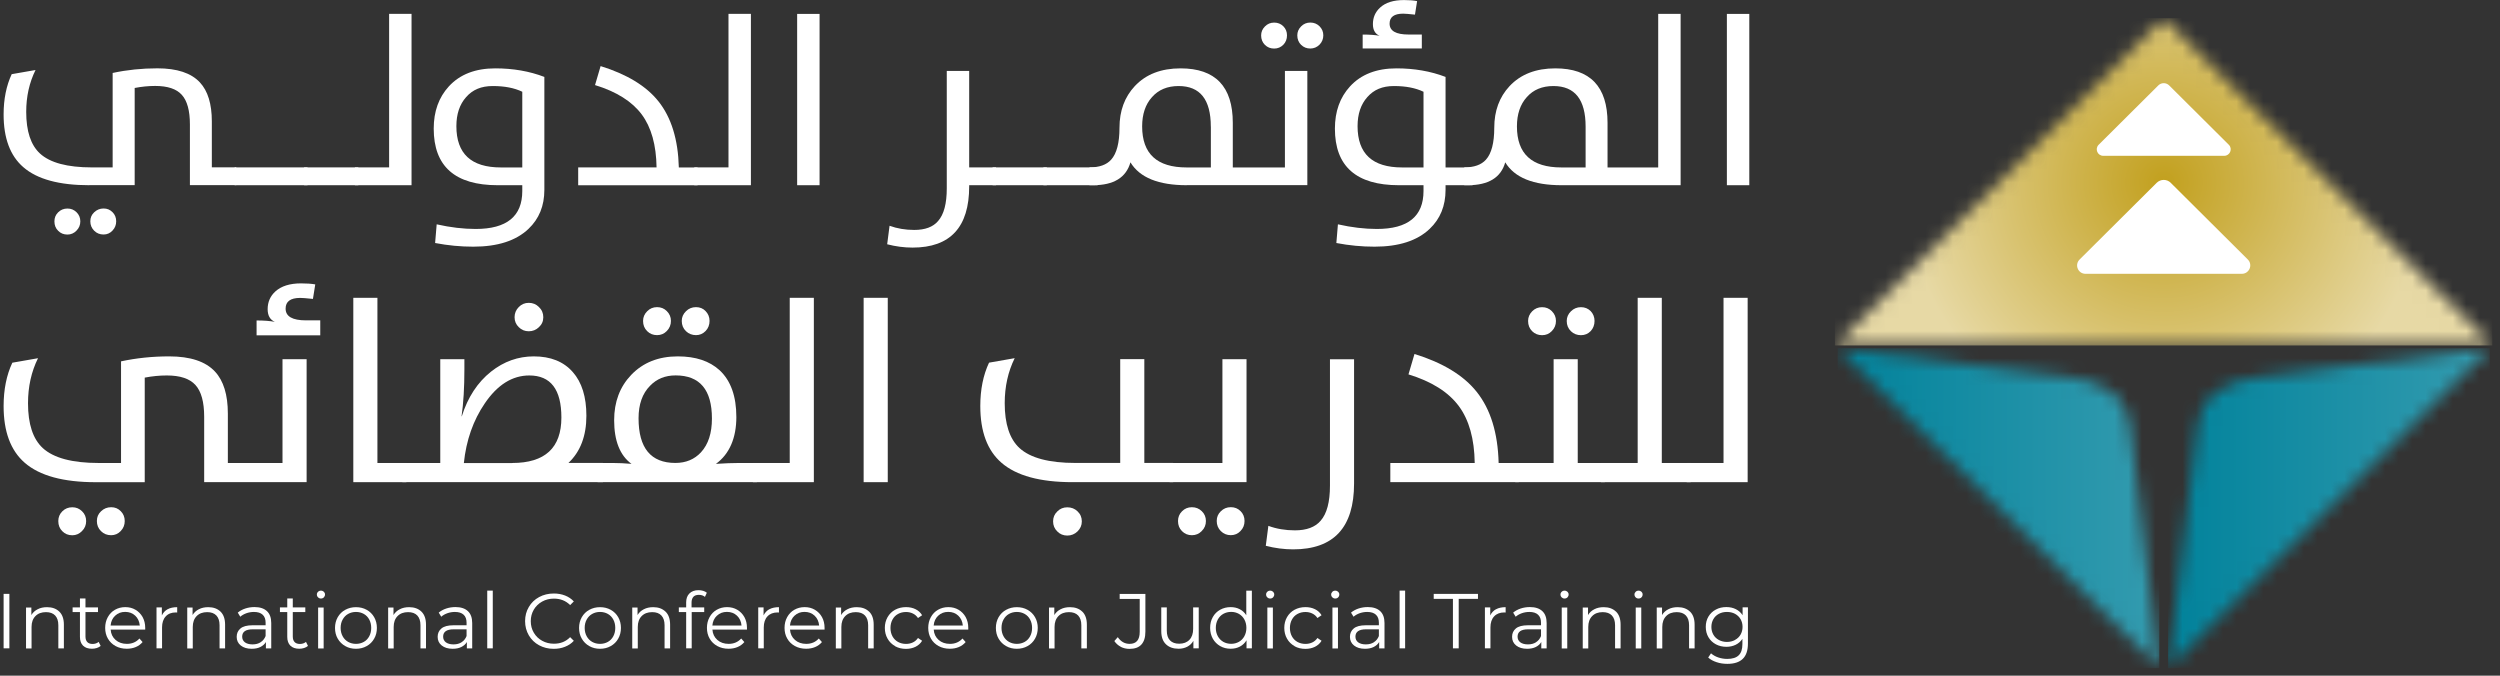 <svg width="185" height="50" viewBox="0 0 185 50" fill="none" xmlns="http://www.w3.org/2000/svg">
<rect x="0" y="0" width="185" height="50" fill="#333333" stroke="none"/>
<g clip-path="url(#clip0_5_1352)">
<path d="M6.612 13.706C4.379 13.706 2.748 13.263 1.725 12.37C0.751 11.527 0.267 10.226 0.267 8.472C0.267 7.335 0.468 6.342 0.866 5.488L2.63 5.181C2.17 6.11 1.94 7.142 1.94 8.279C1.94 9.708 2.278 10.733 2.956 11.358C3.703 12.045 4.985 12.388 6.803 12.388H8.336V5.399C9.399 5.17 10.505 5.056 11.643 5.056C13.098 5.056 14.146 5.402 14.793 6.099C15.382 6.732 15.676 7.693 15.676 8.986V12.384H17.486V13.699H14.053V9.204C14.053 8.186 13.852 7.457 13.453 7.017C13.058 6.578 12.405 6.36 11.485 6.36C10.99 6.36 10.483 6.41 9.966 6.51V13.699H6.605L6.612 13.706ZM5.661 17.068C5.474 17.261 5.248 17.358 4.989 17.358C4.713 17.358 4.483 17.265 4.3 17.075C4.116 16.893 4.027 16.664 4.027 16.382C4.027 16.118 4.116 15.896 4.3 15.714C4.486 15.528 4.716 15.432 4.989 15.432C5.262 15.432 5.47 15.521 5.661 15.703C5.847 15.886 5.944 16.111 5.944 16.379C5.944 16.647 5.851 16.875 5.661 17.065M8.325 17.065C8.142 17.258 7.923 17.354 7.664 17.354C7.388 17.354 7.155 17.261 6.968 17.072C6.781 16.882 6.684 16.654 6.684 16.379C6.684 16.104 6.777 15.893 6.968 15.71C7.162 15.525 7.395 15.428 7.664 15.428C7.934 15.428 8.142 15.518 8.325 15.7C8.508 15.882 8.598 16.107 8.598 16.375C8.598 16.643 8.508 16.872 8.325 17.061" fill="white"/>
<path d="M22.758 12.387H17.361V13.706H22.758V12.387Z" fill="white"/>
<path d="M26.518 12.387H22.503V13.706H26.518V12.387Z" fill="white"/>
<path d="M26.263 12.387H28.795V1.025H30.454V13.706H26.263V12.387Z" fill="white"/>
<path d="M32.199 17.979L32.314 16.6C33.327 16.829 34.289 16.943 35.198 16.943C37.5 16.943 38.649 16.007 38.649 14.135V13.706H36.832C33.672 13.706 32.095 12.309 32.095 9.518C32.095 8.246 32.469 7.207 33.215 6.392C34.034 5.502 35.176 5.059 36.649 5.059C37.974 5.059 39.184 5.27 40.283 5.692V14.049C40.283 15.232 39.892 16.193 39.109 16.936C38.186 17.815 36.825 18.254 35.022 18.254C34.092 18.254 33.151 18.165 32.199 17.983M38.649 6.789C38.06 6.506 37.335 6.367 36.469 6.367C35.604 6.367 34.975 6.639 34.494 7.185C34.013 7.725 33.772 8.439 33.772 9.336C33.772 11.373 34.867 12.391 37.062 12.391H38.649V6.789Z" fill="white"/>
<path d="M42.79 12.387H48.586C48.561 10.73 48.198 9.426 47.49 8.472C46.772 7.507 45.619 6.782 44.032 6.296L44.445 4.891C46.392 5.495 47.821 6.363 48.726 7.5C49.677 8.693 50.18 10.322 50.234 12.391H51.62V13.71H42.786V12.391L42.79 12.387Z" fill="white"/>
<path d="M51.376 12.387H53.908V1.025H55.567V13.706H51.376V12.387Z" fill="white"/>
<path d="M60.648 1.029H58.989V13.706H60.648V1.029Z" fill="white"/>
<path d="M65.651 18.076L65.827 16.707C66.387 16.911 66.994 17.015 67.655 17.015C68.456 17.015 69.044 16.797 69.418 16.357C69.849 15.871 70.061 15.067 70.061 13.942V5.249H71.72V12.387H73.706V13.706H71.72V13.792C71.72 16.811 70.323 18.322 67.529 18.322C66.911 18.322 66.287 18.24 65.651 18.076Z" fill="white"/>
<path d="M77.466 12.387H73.451V13.706H77.466V12.387Z" fill="white"/>
<path d="M81.226 12.387H77.211V13.706H81.226V12.387Z" fill="white"/>
<path d="M87.826 13.706C85.725 13.706 84.336 13.141 83.653 12.012C83.334 13.141 82.414 13.706 80.892 13.706H80.619V12.387C81.348 12.387 81.883 12.198 82.224 11.816C82.637 11.358 82.842 10.569 82.842 9.447C82.842 8.207 83.219 7.182 83.973 6.374C84.795 5.495 85.927 5.059 87.363 5.059C89.938 5.059 91.227 6.403 91.227 9.09V12.391H95.084V5.249H96.743V13.702H87.83L87.826 13.706ZM89.6 9.368C89.6 7.367 88.807 6.367 87.219 6.367C86.383 6.367 85.725 6.642 85.244 7.192C84.763 7.725 84.519 8.447 84.519 9.354C84.519 11.38 85.614 12.391 87.812 12.391H89.604V9.372L89.6 9.368ZM93.608 3.326C93.421 3.141 93.324 2.905 93.324 2.623C93.324 2.365 93.418 2.144 93.608 1.954C93.791 1.769 94.017 1.672 94.287 1.672C94.556 1.672 94.782 1.761 94.966 1.944C95.149 2.126 95.238 2.351 95.238 2.619C95.238 2.887 95.149 3.126 94.966 3.312C94.782 3.498 94.556 3.594 94.287 3.594C94.017 3.594 93.791 3.505 93.608 3.323M96.284 3.323C96.097 3.137 96 2.901 96 2.619C96 2.362 96.093 2.14 96.284 1.951C96.467 1.765 96.693 1.669 96.962 1.669C97.231 1.669 97.454 1.758 97.641 1.94C97.828 2.126 97.925 2.351 97.925 2.615C97.925 2.88 97.831 3.116 97.641 3.309C97.454 3.494 97.224 3.591 96.962 3.591C96.7 3.591 96.467 3.502 96.284 3.319" fill="white"/>
<path d="M98.891 17.979L99.006 16.6C100.018 16.829 100.981 16.943 101.889 16.943C104.191 16.943 105.34 16.007 105.34 14.135V13.706H103.523C100.363 13.706 98.783 12.309 98.783 9.518C98.783 8.25 99.156 7.207 99.903 6.392C100.722 5.502 101.864 5.059 103.337 5.059C104.658 5.059 105.872 5.27 106.971 5.692V12.391H108.975V13.706H106.971V14.049C106.971 15.232 106.579 16.193 105.796 16.936C104.874 17.815 103.512 18.254 101.71 18.254C100.78 18.254 99.839 18.165 98.887 17.983M105.337 6.789C104.748 6.506 104.022 6.367 103.157 6.367C102.291 6.367 101.663 6.639 101.182 7.185C100.701 7.725 100.46 8.439 100.46 9.336C100.46 11.373 101.555 12.391 103.753 12.391H105.34V6.789H105.337ZM100.837 2.558C101.347 2.558 101.767 2.587 102.09 2.648C101.76 2.508 101.595 2.219 101.595 1.786C101.595 1.293 101.771 0.89 102.123 0.565C102.528 0.189 103.121 0.004 103.897 0.004C104.281 0.004 104.604 0.029 104.866 0.082L104.708 1.083C104.274 1.036 103.983 1.011 103.836 1.011C103.164 1.011 102.83 1.258 102.83 1.747C102.83 2.287 103.297 2.555 104.234 2.555H105.215V3.584H100.837V2.555V2.558Z" fill="white"/>
<path d="M115.561 13.706C113.46 13.706 112.07 13.141 111.388 12.012C111.072 13.141 110.149 13.706 108.626 13.706H108.353V12.387C109.082 12.387 109.617 12.198 109.959 11.816C110.372 11.358 110.576 10.569 110.576 9.447C110.576 8.207 110.953 7.182 111.707 6.374C112.53 5.495 113.661 5.059 115.094 5.059C117.669 5.059 118.958 6.403 118.958 9.09V12.391H122.707V1.025H124.366V13.706H115.561ZM117.335 9.368C117.335 7.367 116.541 6.367 114.954 6.367C114.117 6.367 113.46 6.642 112.979 7.192C112.498 7.725 112.253 8.447 112.253 9.354C112.253 11.38 113.349 12.391 115.543 12.391H117.335V9.372V9.368Z" fill="white"/>
<path d="M129.448 1.029H127.789V13.706H129.448V1.029Z" fill="white"/>
<path d="M15.109 35.68V30.842C15.109 29.745 14.893 28.963 14.463 28.491C14.039 28.019 13.331 27.784 12.344 27.784C11.812 27.784 11.266 27.837 10.71 27.944V35.683H7.093C4.687 35.683 2.935 35.205 1.832 34.247C0.787 33.34 0.267 31.942 0.267 30.052C0.267 28.83 0.482 27.759 0.913 26.84L2.813 26.508C2.317 27.508 2.073 28.62 2.073 29.841C2.073 31.378 2.436 32.482 3.165 33.157C3.969 33.893 5.348 34.261 7.305 34.261H8.957V26.74C10.103 26.494 11.291 26.372 12.52 26.372C14.082 26.372 15.213 26.747 15.91 27.498C16.542 28.177 16.861 29.213 16.861 30.606V34.261H20.905V26.579H22.69V35.676H15.113L15.109 35.68ZM6.07 39.299C5.865 39.506 5.628 39.61 5.348 39.61C5.05 39.61 4.806 39.51 4.608 39.306C4.411 39.11 4.314 38.863 4.314 38.56C4.314 38.277 4.411 38.038 4.608 37.841C4.809 37.638 5.057 37.538 5.348 37.538C5.639 37.538 5.865 37.634 6.07 37.831C6.275 38.027 6.375 38.27 6.375 38.56C6.375 38.849 6.275 39.096 6.07 39.296M8.936 39.296C8.738 39.503 8.501 39.606 8.225 39.606C7.927 39.606 7.675 39.506 7.474 39.303C7.269 39.103 7.169 38.853 7.169 38.556C7.169 38.26 7.269 38.034 7.474 37.838C7.682 37.634 7.934 37.534 8.225 37.534C8.516 37.534 8.742 37.631 8.936 37.827C9.133 38.024 9.23 38.267 9.23 38.556C9.23 38.845 9.133 39.092 8.936 39.292M18.991 23.714C19.54 23.714 19.989 23.75 20.338 23.817C19.982 23.66 19.806 23.349 19.806 22.881C19.806 22.353 19.997 21.913 20.377 21.567C20.815 21.17 21.447 20.97 22.277 20.97C22.694 20.97 23.045 20.995 23.329 21.045L23.157 22.12C22.69 22.07 22.374 22.045 22.216 22.045C21.494 22.045 21.135 22.31 21.135 22.838C21.135 23.417 21.638 23.707 22.647 23.707H23.699V24.814H18.987V23.707L18.991 23.714Z" fill="white"/>
<path d="M26.145 22.038H27.929V34.261H30.073V35.68H26.145V22.038Z" fill="white"/>
<path d="M29.779 34.261H32.58V26.579H34.365V27.333C34.365 28.67 34.297 29.824 34.156 30.803H34.174C34.616 29.398 35.338 28.294 36.34 27.498C37.288 26.747 38.344 26.372 39.5 26.372C40.746 26.372 41.709 26.758 42.387 27.533C43.059 28.294 43.393 29.373 43.393 30.763C43.393 32.257 42.951 33.422 42.064 34.258H44.617V35.676H29.775V34.258L29.779 34.261ZM37.906 34.261C40.33 34.261 41.543 33.139 41.543 30.899C41.543 28.82 40.753 27.784 39.17 27.784C37.909 27.784 36.81 28.473 35.873 29.852C35.018 31.106 34.501 32.575 34.325 34.265H37.906V34.261ZM38.39 24.21C38.182 24.01 38.078 23.764 38.078 23.474C38.078 23.185 38.182 22.928 38.39 22.721C38.592 22.513 38.839 22.41 39.13 22.41C39.421 22.41 39.68 22.513 39.881 22.721C40.096 22.924 40.204 23.174 40.204 23.474C40.204 23.775 40.096 24.01 39.881 24.21C39.672 24.411 39.421 24.514 39.13 24.514C38.839 24.514 38.592 24.414 38.39 24.21Z" fill="white"/>
<path d="M44.222 34.261H45.354C45.788 34.261 46.248 34.283 46.729 34.326C45.874 33.697 45.447 32.618 45.447 31.096C45.447 29.741 45.867 28.623 46.711 27.741C47.584 26.829 48.733 26.372 50.159 26.372C51.477 26.372 52.507 26.715 53.254 27.401C54.077 28.169 54.49 29.323 54.49 30.86C54.49 32.396 53.987 33.597 52.978 34.326C53.635 34.283 54.199 34.261 54.669 34.261H56.009V35.68H44.222V34.261ZM51.875 33.468C52.414 32.882 52.683 32.05 52.683 30.974C52.683 28.845 51.789 27.78 49.997 27.78C49.228 27.78 48.6 28.034 48.108 28.544C47.537 29.116 47.253 29.92 47.253 30.953C47.253 33.157 48.162 34.258 49.979 34.258C50.758 34.258 51.39 33.993 51.879 33.465M47.893 24.507C47.688 24.307 47.587 24.053 47.587 23.75C47.587 23.474 47.688 23.235 47.893 23.031C48.09 22.831 48.331 22.728 48.622 22.728C48.913 22.728 49.146 22.824 49.343 23.021C49.548 23.224 49.649 23.464 49.649 23.75C49.649 24.035 49.548 24.289 49.343 24.496C49.146 24.7 48.905 24.8 48.622 24.8C48.338 24.8 48.087 24.704 47.893 24.507ZM50.762 24.507C50.554 24.307 50.45 24.053 50.45 23.75C50.45 23.474 50.554 23.235 50.762 23.031C50.963 22.831 51.211 22.728 51.502 22.728C51.793 22.728 52.026 22.824 52.213 23.021C52.41 23.224 52.507 23.464 52.507 23.75C52.507 24.035 52.41 24.296 52.213 24.496C52.015 24.7 51.778 24.8 51.502 24.8C51.225 24.8 50.963 24.704 50.762 24.507Z" fill="white"/>
<path d="M55.714 34.261H58.44V22.038H60.225V35.68H55.714V34.261Z" fill="white"/>
<path d="M65.694 22.038H63.909V35.68H65.694V22.038Z" fill="white"/>
<path d="M79.369 35.68C76.963 35.68 75.21 35.201 74.108 34.243C73.063 33.336 72.542 31.939 72.542 30.049C72.542 28.827 72.758 27.755 73.189 26.837L75.088 26.504C74.593 27.505 74.349 28.62 74.349 29.838C74.349 31.374 74.711 32.478 75.44 33.154C76.245 33.89 77.624 34.258 79.581 34.258H82.896V26.576H84.68V34.258H86.817V35.676H79.373L79.369 35.68ZM78.242 39.328C78.033 39.128 77.929 38.878 77.929 38.581C77.929 38.285 78.033 38.045 78.242 37.845C78.443 37.641 78.69 37.541 78.981 37.541C79.272 37.541 79.531 37.638 79.732 37.834C79.947 38.034 80.055 38.285 80.055 38.581C80.055 38.878 79.947 39.12 79.732 39.328C79.523 39.528 79.272 39.632 78.981 39.632C78.69 39.632 78.435 39.531 78.242 39.328Z" fill="white"/>
<path d="M86.548 34.261H90.459V26.579H92.243V35.676H86.548V34.258V34.261ZM88.932 39.296C88.728 39.503 88.487 39.606 88.2 39.606C87.912 39.606 87.665 39.506 87.467 39.303C87.27 39.106 87.173 38.86 87.173 38.556C87.173 38.274 87.27 38.034 87.467 37.838C87.665 37.634 87.909 37.534 88.2 37.534C88.491 37.534 88.728 37.631 88.932 37.827C89.137 38.024 89.238 38.267 89.238 38.556C89.238 38.845 89.137 39.092 88.932 39.292M91.802 39.292C91.604 39.499 91.364 39.603 91.08 39.603C90.796 39.603 90.541 39.503 90.34 39.299C90.139 39.099 90.038 38.849 90.038 38.552C90.038 38.256 90.139 38.031 90.34 37.834C90.545 37.631 90.789 37.531 91.08 37.531C91.371 37.531 91.604 37.627 91.802 37.824C91.999 38.02 92.096 38.263 92.096 38.552C92.096 38.842 91.999 39.088 91.802 39.288" fill="white"/>
<path d="M93.669 40.385L93.859 38.913C94.459 39.135 95.116 39.246 95.824 39.246C96.686 39.246 97.318 39.01 97.724 38.538C98.187 38.017 98.417 37.148 98.417 35.941V26.587H100.201V35.78C100.201 39.031 98.7 40.653 95.691 40.653C95.027 40.653 94.351 40.564 93.669 40.389" fill="white"/>
<path d="M102.891 34.261H109.129C109.104 32.478 108.712 31.074 107.951 30.049C107.179 29.009 105.94 28.23 104.227 27.705L104.672 26.194C106.766 26.844 108.303 27.776 109.276 28.998C110.303 30.285 110.842 32.039 110.899 34.261H112.39V35.68H102.884V34.261H102.891Z" fill="white"/>
<path d="M112.128 34.261H114.968V26.579H116.753V34.261H118.757V35.68H112.128V34.261ZM113.381 24.511C113.18 24.311 113.079 24.057 113.079 23.753C113.079 23.478 113.18 23.239 113.381 23.035C113.578 22.835 113.823 22.731 114.114 22.731C114.404 22.731 114.638 22.828 114.835 23.024C115.04 23.228 115.141 23.467 115.141 23.753C115.141 24.039 115.04 24.293 114.835 24.5C114.638 24.704 114.401 24.804 114.114 24.804C113.826 24.804 113.578 24.707 113.381 24.511ZM116.25 24.511C116.042 24.311 115.938 24.057 115.938 23.753C115.938 23.478 116.042 23.239 116.25 23.035C116.451 22.835 116.699 22.731 116.99 22.731C117.281 22.731 117.514 22.828 117.712 23.024C117.902 23.228 117.996 23.467 117.996 23.753C117.996 24.039 117.899 24.3 117.712 24.5C117.514 24.704 117.274 24.804 116.99 24.804C116.706 24.804 116.451 24.707 116.25 24.511Z" fill="white"/>
<path d="M118.462 34.261H121.188V22.038H122.973V34.261H125.11V35.68H118.462V34.261Z" fill="white"/>
<path d="M124.815 34.261H127.541V22.038H129.326V35.68H124.815V34.261Z" fill="white"/>
<path d="M0.694 43.948H0.267V47.978H0.694V43.948Z" fill="white"/>
<path d="M4.389 45.259C4.616 45.48 4.727 45.802 4.727 46.224V47.982H4.317V46.267C4.317 45.952 4.238 45.713 4.08 45.545C3.922 45.38 3.696 45.298 3.402 45.298C3.075 45.298 2.813 45.395 2.622 45.591C2.432 45.784 2.335 46.052 2.335 46.395V47.985H1.926V44.955H2.321V45.513C2.432 45.327 2.587 45.184 2.788 45.084C2.985 44.98 3.219 44.93 3.481 44.93C3.861 44.93 4.167 45.041 4.393 45.263" fill="white"/>
<path d="M7.449 47.796C7.37 47.864 7.277 47.917 7.162 47.953C7.047 47.989 6.928 48.007 6.806 48.007C6.519 48.007 6.3 47.931 6.145 47.778C5.991 47.624 5.916 47.406 5.916 47.128V45.295H5.373V44.948H5.916V44.287H6.325V44.948H7.251V45.295H6.325V47.103C6.325 47.285 6.372 47.421 6.461 47.514C6.551 47.606 6.68 47.653 6.853 47.653C6.935 47.653 7.018 47.639 7.097 47.614C7.176 47.585 7.244 47.549 7.302 47.499L7.445 47.792L7.449 47.796Z" fill="white"/>
<path d="M10.735 46.592H8.189C8.21 46.906 8.332 47.16 8.555 47.356C8.774 47.549 9.054 47.646 9.388 47.646C9.579 47.646 9.751 47.614 9.909 47.546C10.067 47.478 10.203 47.378 10.318 47.249L10.552 47.513C10.415 47.674 10.246 47.799 10.045 47.882C9.844 47.967 9.622 48.007 9.377 48.007C9.065 48.007 8.788 47.939 8.548 47.806C8.307 47.674 8.121 47.492 7.984 47.256C7.848 47.024 7.783 46.756 7.783 46.463C7.783 46.17 7.848 45.902 7.977 45.67C8.106 45.434 8.282 45.252 8.508 45.123C8.735 44.995 8.986 44.927 9.27 44.927C9.553 44.927 9.805 44.991 10.027 45.123C10.25 45.255 10.426 45.434 10.555 45.666C10.681 45.898 10.746 46.163 10.746 46.463V46.588L10.735 46.592ZM8.523 45.559C8.325 45.745 8.21 45.988 8.185 46.288H10.344C10.315 45.988 10.203 45.745 10.006 45.559C9.808 45.373 9.561 45.28 9.263 45.28C8.964 45.28 8.724 45.373 8.526 45.559" fill="white"/>
<path d="M12.405 45.084C12.595 44.98 12.832 44.93 13.112 44.93V45.327L13.015 45.32C12.696 45.32 12.444 45.416 12.265 45.613C12.082 45.809 11.992 46.084 11.992 46.434V47.978H11.582V44.948H11.977V45.541C12.074 45.338 12.218 45.184 12.408 45.08" fill="white"/>
<path d="M16.319 45.259C16.545 45.48 16.657 45.802 16.657 46.224V47.982H16.247V46.267C16.247 45.952 16.168 45.713 16.01 45.545C15.852 45.38 15.626 45.298 15.332 45.298C15.005 45.298 14.743 45.395 14.552 45.591C14.362 45.784 14.265 46.052 14.265 46.395V47.985H13.856V44.955H14.251V45.513C14.362 45.327 14.516 45.184 14.717 45.084C14.915 44.98 15.148 44.93 15.411 44.93C15.791 44.93 16.096 45.041 16.323 45.263" fill="white"/>
<path d="M19.752 45.223C19.964 45.42 20.072 45.713 20.072 46.102V47.981H19.677V47.51C19.584 47.667 19.447 47.789 19.267 47.878C19.088 47.967 18.876 48.01 18.628 48.01C18.287 48.01 18.018 47.928 17.817 47.767C17.616 47.606 17.515 47.392 17.515 47.128C17.515 46.863 17.608 46.663 17.795 46.506C17.982 46.349 18.28 46.27 18.689 46.27H19.655V46.084C19.655 45.823 19.584 45.623 19.436 45.488C19.289 45.352 19.074 45.284 18.794 45.284C18.599 45.284 18.416 45.316 18.237 45.377C18.061 45.441 17.906 45.527 17.781 45.638L17.594 45.334C17.748 45.205 17.935 45.102 18.151 45.03C18.366 44.959 18.596 44.923 18.833 44.923C19.232 44.923 19.537 45.023 19.749 45.22M19.285 47.524C19.451 47.42 19.576 47.267 19.655 47.067V46.57H18.7C18.179 46.57 17.921 46.752 17.921 47.113C17.921 47.288 17.989 47.428 18.122 47.531C18.258 47.631 18.445 47.685 18.689 47.685C18.933 47.685 19.12 47.631 19.285 47.528" fill="white"/>
<path d="M22.79 47.796C22.711 47.864 22.618 47.917 22.503 47.953C22.388 47.989 22.27 48.007 22.148 48.007C21.86 48.007 21.641 47.931 21.487 47.778C21.332 47.624 21.257 47.406 21.257 47.128V45.295H20.715V44.948H21.257V44.287H21.666V44.948H22.593V45.295H21.666V47.103C21.666 47.285 21.713 47.421 21.803 47.514C21.893 47.606 22.022 47.653 22.194 47.653C22.277 47.653 22.36 47.639 22.439 47.614C22.517 47.585 22.586 47.549 22.643 47.499L22.787 47.792L22.79 47.796Z" fill="white"/>
<path d="M23.534 44.201C23.476 44.144 23.448 44.073 23.448 43.994C23.448 43.916 23.476 43.851 23.534 43.794C23.591 43.737 23.663 43.708 23.749 43.708C23.835 43.708 23.904 43.737 23.965 43.79C24.022 43.848 24.051 43.912 24.051 43.99C24.051 44.076 24.022 44.144 23.965 44.205C23.907 44.262 23.835 44.291 23.749 44.291C23.663 44.291 23.595 44.262 23.534 44.205M23.541 44.955H23.95V47.985H23.541V44.955Z" fill="white"/>
<path d="M25.548 47.81C25.315 47.678 25.128 47.496 24.992 47.26C24.855 47.028 24.791 46.76 24.791 46.467C24.791 46.174 24.859 45.906 24.992 45.673C25.128 45.438 25.311 45.255 25.548 45.127C25.785 44.998 26.048 44.93 26.342 44.93C26.637 44.93 26.899 44.995 27.136 45.127C27.373 45.259 27.556 45.441 27.689 45.673C27.822 45.906 27.89 46.174 27.89 46.467C27.89 46.76 27.825 47.028 27.689 47.26C27.556 47.496 27.373 47.678 27.136 47.81C26.902 47.942 26.637 48.01 26.342 48.01C26.048 48.01 25.785 47.946 25.548 47.81ZM26.924 47.499C27.096 47.403 27.229 47.263 27.326 47.081C27.423 46.899 27.47 46.695 27.47 46.467C27.47 46.238 27.423 46.031 27.326 45.849C27.229 45.666 27.096 45.531 26.924 45.431C26.752 45.334 26.558 45.284 26.342 45.284C26.127 45.284 25.933 45.334 25.76 45.431C25.588 45.527 25.455 45.666 25.355 45.849C25.254 46.031 25.207 46.234 25.207 46.467C25.207 46.699 25.258 46.903 25.355 47.081C25.451 47.263 25.588 47.399 25.76 47.499C25.933 47.596 26.127 47.646 26.342 47.646C26.558 47.646 26.752 47.596 26.924 47.499Z" fill="white"/>
<path d="M31.186 45.259C31.413 45.48 31.524 45.802 31.524 46.224V47.982H31.115V46.267C31.115 45.952 31.036 45.713 30.878 45.545C30.72 45.38 30.493 45.298 30.199 45.298C29.872 45.298 29.61 45.395 29.42 45.591C29.229 45.784 29.132 46.052 29.132 46.395V47.985H28.723V44.955H29.118V45.513C29.229 45.327 29.384 45.184 29.585 45.084C29.782 44.98 30.016 44.93 30.278 44.93C30.659 44.93 30.964 45.041 31.19 45.263" fill="white"/>
<path d="M34.623 45.223C34.835 45.42 34.943 45.713 34.943 46.102V47.981H34.548V47.51C34.455 47.667 34.318 47.789 34.139 47.878C33.959 47.967 33.747 48.01 33.499 48.01C33.158 48.01 32.889 47.928 32.688 47.767C32.486 47.606 32.386 47.392 32.386 47.128C32.386 46.863 32.479 46.663 32.666 46.506C32.853 46.349 33.151 46.27 33.56 46.27H34.526V46.084C34.526 45.823 34.455 45.623 34.307 45.488C34.16 45.352 33.944 45.284 33.664 45.284C33.471 45.284 33.287 45.316 33.108 45.377C32.932 45.441 32.777 45.527 32.652 45.638L32.465 45.334C32.619 45.205 32.806 45.102 33.022 45.03C33.237 44.959 33.467 44.923 33.704 44.923C34.103 44.923 34.408 45.023 34.62 45.22M34.156 47.524C34.322 47.42 34.447 47.267 34.526 47.067V46.57H33.571C33.05 46.57 32.792 46.752 32.792 47.113C32.792 47.288 32.86 47.428 32.993 47.531C33.129 47.631 33.316 47.685 33.56 47.685C33.804 47.685 33.991 47.631 34.156 47.528" fill="white"/>
<path d="M36.465 43.705H36.056V47.978H36.465V43.705Z" fill="white"/>
<path d="M39.892 47.749C39.568 47.574 39.317 47.328 39.134 47.017C38.951 46.702 38.857 46.352 38.857 45.966C38.857 45.58 38.947 45.227 39.134 44.916C39.317 44.601 39.572 44.358 39.895 44.183C40.218 44.008 40.581 43.919 40.983 43.919C41.285 43.919 41.561 43.969 41.816 44.069C42.071 44.169 42.287 44.316 42.463 44.505L42.19 44.776C41.874 44.459 41.475 44.298 40.99 44.298C40.671 44.298 40.38 44.369 40.118 44.516C39.856 44.662 39.651 44.862 39.5 45.116C39.353 45.37 39.277 45.652 39.277 45.966C39.277 46.281 39.353 46.567 39.5 46.817C39.647 47.07 39.852 47.27 40.118 47.417C40.38 47.563 40.671 47.635 40.99 47.635C41.479 47.635 41.877 47.474 42.19 47.149L42.463 47.42C42.287 47.614 42.068 47.76 41.813 47.86C41.558 47.964 41.278 48.014 40.976 48.014C40.574 48.014 40.215 47.924 39.892 47.749Z" fill="white"/>
<path d="M43.608 47.81C43.371 47.678 43.188 47.496 43.052 47.26C42.915 47.028 42.851 46.76 42.851 46.467C42.851 46.174 42.919 45.906 43.052 45.673C43.188 45.438 43.371 45.255 43.608 45.127C43.845 44.998 44.108 44.93 44.402 44.93C44.697 44.93 44.959 44.995 45.196 45.127C45.433 45.259 45.616 45.441 45.749 45.673C45.882 45.906 45.95 46.174 45.95 46.467C45.95 46.76 45.882 47.028 45.749 47.26C45.616 47.496 45.433 47.678 45.196 47.81C44.962 47.942 44.697 48.01 44.402 48.01C44.108 48.01 43.845 47.946 43.608 47.81ZM44.984 47.499C45.156 47.403 45.289 47.263 45.386 47.081C45.483 46.899 45.53 46.695 45.53 46.467C45.53 46.238 45.483 46.031 45.386 45.849C45.289 45.666 45.156 45.531 44.984 45.431C44.811 45.334 44.617 45.284 44.402 45.284C44.187 45.284 43.993 45.334 43.82 45.431C43.648 45.527 43.515 45.666 43.414 45.849C43.314 46.031 43.267 46.234 43.267 46.467C43.267 46.699 43.318 46.903 43.414 47.081C43.511 47.263 43.648 47.399 43.82 47.499C43.993 47.596 44.187 47.646 44.402 47.646C44.617 47.646 44.811 47.596 44.984 47.499Z" fill="white"/>
<path d="M49.25 45.259C49.476 45.48 49.588 45.802 49.588 46.224V47.982H49.178V46.267C49.178 45.952 49.099 45.713 48.941 45.545C48.783 45.38 48.557 45.298 48.263 45.298C47.936 45.298 47.673 45.395 47.483 45.591C47.293 45.784 47.196 46.052 47.196 46.395V47.985H46.786V44.955H47.178V45.513C47.289 45.327 47.444 45.184 47.645 45.084C47.842 44.98 48.076 44.93 48.338 44.93C48.719 44.93 49.024 45.041 49.25 45.263" fill="white"/>
<path d="M51.311 44.166C51.222 44.262 51.175 44.405 51.175 44.591V44.948H52.112V45.295H51.186V47.978H50.776V45.295H50.234V44.948H50.776V44.573C50.776 44.298 50.855 44.076 51.017 43.916C51.178 43.755 51.405 43.672 51.696 43.672C51.811 43.672 51.925 43.69 52.033 43.722C52.141 43.755 52.231 43.801 52.306 43.862L52.166 44.169C52.048 44.069 51.897 44.019 51.714 44.019C51.531 44.019 51.401 44.069 51.311 44.162" fill="white"/>
<path d="M55.265 46.592H52.719C52.741 46.906 52.863 47.16 53.085 47.356C53.304 47.549 53.585 47.646 53.919 47.646C54.109 47.646 54.281 47.614 54.439 47.546C54.597 47.478 54.734 47.378 54.849 47.249L55.082 47.513C54.946 47.674 54.777 47.799 54.576 47.882C54.375 47.967 54.152 48.007 53.908 48.007C53.595 48.007 53.319 47.939 53.078 47.806C52.838 47.674 52.647 47.492 52.514 47.256C52.378 47.024 52.313 46.756 52.313 46.463C52.313 46.17 52.378 45.902 52.507 45.67C52.636 45.434 52.812 45.252 53.039 45.123C53.265 44.995 53.516 44.927 53.8 44.927C54.084 44.927 54.335 44.991 54.558 45.123C54.78 45.255 54.956 45.434 55.086 45.666C55.211 45.898 55.276 46.163 55.276 46.463V46.588L55.265 46.592ZM53.053 45.559C52.856 45.745 52.741 45.988 52.715 46.288H54.874C54.845 45.988 54.734 45.745 54.536 45.559C54.339 45.373 54.091 45.28 53.793 45.28C53.495 45.28 53.254 45.373 53.057 45.559" fill="white"/>
<path d="M56.935 45.084C57.126 44.98 57.362 44.93 57.643 44.93V45.327L57.546 45.32C57.226 45.32 56.975 45.416 56.791 45.613C56.608 45.809 56.519 46.084 56.519 46.434V47.978H56.109V44.948H56.504V45.541C56.601 45.338 56.745 45.184 56.935 45.08" fill="white"/>
<path d="M61.008 46.592H58.461C58.483 46.906 58.605 47.16 58.828 47.356C59.047 47.549 59.327 47.646 59.661 47.646C59.851 47.646 60.023 47.614 60.182 47.546C60.34 47.478 60.476 47.378 60.591 47.249L60.824 47.513C60.688 47.674 60.519 47.799 60.318 47.882C60.117 47.967 59.894 48.007 59.65 48.007C59.338 48.007 59.061 47.939 58.821 47.806C58.58 47.674 58.39 47.492 58.257 47.256C58.12 47.024 58.056 46.756 58.056 46.463C58.056 46.17 58.12 45.902 58.249 45.67C58.379 45.434 58.555 45.252 58.781 45.123C59.007 44.995 59.259 44.927 59.542 44.927C59.826 44.927 60.077 44.991 60.3 45.123C60.523 45.255 60.699 45.434 60.828 45.666C60.954 45.898 61.018 46.163 61.018 46.463V46.588L61.008 46.592ZM58.795 45.559C58.598 45.745 58.483 45.988 58.458 46.288H60.616C60.587 45.988 60.476 45.745 60.279 45.559C60.081 45.373 59.833 45.28 59.535 45.28C59.237 45.28 58.996 45.373 58.799 45.559" fill="white"/>
<path d="M64.315 45.259C64.541 45.48 64.653 45.802 64.653 46.224V47.982H64.243V46.267C64.243 45.952 64.164 45.713 64.006 45.545C63.848 45.38 63.622 45.298 63.327 45.298C63.001 45.298 62.739 45.395 62.548 45.591C62.358 45.784 62.261 46.052 62.261 46.395V47.985H61.851V44.955H62.243V45.513C62.354 45.327 62.509 45.184 62.71 45.084C62.907 44.98 63.141 44.93 63.403 44.93C63.783 44.93 64.089 45.041 64.315 45.263" fill="white"/>
<path d="M66.236 47.81C65.999 47.681 65.812 47.496 65.68 47.26C65.543 47.024 65.478 46.756 65.478 46.463C65.478 46.17 65.547 45.902 65.68 45.67C65.816 45.434 65.999 45.252 66.236 45.123C66.473 44.995 66.743 44.927 67.044 44.927C67.306 44.927 67.54 44.977 67.748 45.08C67.956 45.18 68.118 45.33 68.237 45.527L67.931 45.734C67.831 45.584 67.705 45.473 67.547 45.398C67.393 45.323 67.224 45.288 67.044 45.288C66.825 45.288 66.628 45.337 66.452 45.434C66.276 45.53 66.139 45.67 66.042 45.852C65.945 46.031 65.895 46.238 65.895 46.47C65.895 46.702 65.945 46.91 66.042 47.088C66.139 47.267 66.279 47.406 66.452 47.503C66.628 47.599 66.825 47.649 67.044 47.649C67.227 47.649 67.393 47.614 67.547 47.542C67.701 47.471 67.831 47.356 67.931 47.21L68.237 47.417C68.118 47.614 67.953 47.76 67.745 47.864C67.536 47.964 67.303 48.017 67.044 48.017C66.743 48.017 66.473 47.953 66.236 47.821" fill="white"/>
<path d="M71.641 46.592H69.095C69.116 46.906 69.239 47.16 69.461 47.356C69.68 47.549 69.96 47.646 70.294 47.646C70.485 47.646 70.657 47.614 70.815 47.546C70.973 47.478 71.109 47.378 71.224 47.249L71.458 47.513C71.321 47.674 71.153 47.799 70.951 47.882C70.75 47.967 70.528 48.007 70.284 48.007C69.971 48.007 69.695 47.939 69.454 47.806C69.213 47.674 69.023 47.492 68.89 47.256C68.754 47.024 68.689 46.756 68.689 46.463C68.689 46.17 68.754 45.902 68.883 45.67C69.012 45.434 69.188 45.252 69.414 45.123C69.641 44.995 69.892 44.927 70.176 44.927C70.46 44.927 70.711 44.991 70.933 45.123C71.156 45.255 71.332 45.434 71.461 45.666C71.587 45.898 71.652 46.163 71.652 46.463V46.588L71.641 46.592ZM69.429 45.559C69.231 45.745 69.116 45.988 69.091 46.288H71.249C71.221 45.988 71.109 45.745 70.912 45.559C70.714 45.373 70.467 45.28 70.169 45.28C69.871 45.28 69.63 45.373 69.432 45.559" fill="white"/>
<path d="M74.453 47.81C74.216 47.678 74.033 47.496 73.896 47.26C73.76 47.028 73.695 46.76 73.695 46.467C73.695 46.174 73.763 45.906 73.896 45.673C74.033 45.438 74.216 45.255 74.453 45.127C74.69 44.998 74.952 44.93 75.246 44.93C75.541 44.93 75.803 44.995 76.04 45.127C76.277 45.259 76.46 45.441 76.593 45.673C76.726 45.906 76.794 46.174 76.794 46.467C76.794 46.76 76.726 47.028 76.593 47.26C76.46 47.496 76.277 47.678 76.04 47.81C75.807 47.942 75.541 48.01 75.246 48.01C74.952 48.01 74.69 47.946 74.453 47.81ZM75.828 47.499C76.001 47.403 76.133 47.263 76.23 47.081C76.327 46.899 76.374 46.695 76.374 46.467C76.374 46.238 76.327 46.031 76.23 45.849C76.133 45.666 76.001 45.531 75.828 45.431C75.656 45.334 75.462 45.284 75.246 45.284C75.031 45.284 74.837 45.334 74.665 45.431C74.492 45.527 74.359 45.666 74.259 45.849C74.158 46.031 74.112 46.234 74.112 46.467C74.112 46.699 74.162 46.903 74.259 47.081C74.356 47.263 74.492 47.399 74.665 47.499C74.837 47.596 75.031 47.646 75.246 47.646C75.462 47.646 75.656 47.596 75.828 47.499Z" fill="white"/>
<path d="M80.091 45.259C80.317 45.48 80.428 45.802 80.428 46.224V47.982H80.019V46.267C80.019 45.952 79.94 45.713 79.782 45.545C79.624 45.38 79.398 45.298 79.103 45.298C78.777 45.298 78.514 45.395 78.324 45.591C78.134 45.784 78.037 46.052 78.037 46.395V47.985H77.627V44.955H78.019V45.513C78.13 45.327 78.285 45.184 78.486 45.084C78.683 44.98 78.917 44.93 79.179 44.93C79.559 44.93 79.865 45.041 80.091 45.263" fill="white"/>
<path d="M82.942 47.864C82.745 47.764 82.587 47.621 82.461 47.438L82.716 47.149C82.939 47.478 83.233 47.646 83.589 47.646C84.091 47.646 84.339 47.349 84.339 46.76V44.319H82.856V43.951H84.759V46.745C84.759 47.167 84.659 47.485 84.461 47.699C84.264 47.914 83.969 48.017 83.578 48.017C83.348 48.017 83.133 47.967 82.935 47.867" fill="white"/>
<path d="M88.706 44.948V47.978H88.311V47.424C88.203 47.61 88.052 47.753 87.866 47.853C87.675 47.953 87.46 48.007 87.219 48.007C86.821 48.007 86.508 47.896 86.278 47.674C86.049 47.453 85.934 47.131 85.934 46.706V44.948H86.343V46.663C86.343 46.981 86.422 47.224 86.58 47.388C86.738 47.553 86.964 47.635 87.259 47.635C87.579 47.635 87.834 47.538 88.017 47.346C88.203 47.153 88.293 46.881 88.293 46.538V44.948H88.703H88.706Z" fill="white"/>
<path d="M92.638 43.705V47.978H92.243V47.381C92.121 47.585 91.956 47.739 91.755 47.846C91.554 47.953 91.324 48.007 91.069 48.007C90.782 48.007 90.523 47.942 90.293 47.81C90.064 47.678 89.88 47.496 89.748 47.263C89.618 47.028 89.55 46.763 89.55 46.463C89.55 46.163 89.615 45.895 89.748 45.663C89.877 45.43 90.06 45.248 90.293 45.12C90.527 44.991 90.785 44.927 91.069 44.927C91.317 44.927 91.54 44.977 91.737 45.08C91.935 45.18 92.1 45.33 92.225 45.527V43.708H92.635L92.638 43.705ZM91.68 47.496C91.852 47.399 91.985 47.26 92.085 47.078C92.182 46.895 92.233 46.692 92.233 46.463C92.233 46.234 92.182 46.027 92.085 45.845C91.988 45.663 91.852 45.527 91.68 45.427C91.507 45.33 91.317 45.28 91.105 45.28C90.893 45.28 90.696 45.33 90.523 45.427C90.351 45.523 90.218 45.663 90.117 45.845C90.02 46.027 89.97 46.231 89.97 46.463C89.97 46.695 90.02 46.899 90.117 47.078C90.218 47.26 90.351 47.395 90.523 47.496C90.696 47.592 90.889 47.642 91.105 47.642C91.32 47.642 91.507 47.592 91.68 47.496Z" fill="white"/>
<path d="M93.777 44.201C93.719 44.144 93.691 44.073 93.691 43.994C93.691 43.916 93.719 43.851 93.777 43.794C93.834 43.737 93.906 43.708 93.992 43.708C94.079 43.708 94.147 43.737 94.208 43.79C94.265 43.848 94.294 43.912 94.294 43.99C94.294 44.076 94.265 44.144 94.208 44.205C94.15 44.262 94.079 44.291 93.992 44.291C93.906 44.291 93.838 44.262 93.777 44.205M93.784 44.955H94.193V47.985H93.784V44.955Z" fill="white"/>
<path d="M95.795 47.81C95.558 47.681 95.371 47.496 95.238 47.26C95.102 47.024 95.037 46.756 95.037 46.463C95.037 46.17 95.106 45.902 95.238 45.67C95.375 45.434 95.558 45.252 95.795 45.123C96.032 44.995 96.301 44.927 96.603 44.927C96.865 44.927 97.099 44.977 97.307 45.08C97.515 45.18 97.677 45.33 97.795 45.527L97.49 45.734C97.39 45.584 97.264 45.473 97.106 45.398C96.951 45.323 96.783 45.288 96.603 45.288C96.384 45.288 96.186 45.337 96.01 45.434C95.835 45.53 95.698 45.67 95.601 45.852C95.504 46.031 95.454 46.238 95.454 46.47C95.454 46.702 95.504 46.91 95.601 47.088C95.698 47.267 95.838 47.406 96.01 47.503C96.186 47.599 96.384 47.649 96.603 47.649C96.786 47.649 96.951 47.614 97.106 47.542C97.26 47.471 97.39 47.356 97.49 47.21L97.795 47.417C97.677 47.614 97.512 47.76 97.303 47.864C97.095 47.964 96.862 48.017 96.603 48.017C96.301 48.017 96.032 47.953 95.795 47.821" fill="white"/>
<path d="M98.593 44.201C98.535 44.144 98.506 44.073 98.506 43.994C98.506 43.916 98.535 43.851 98.593 43.794C98.65 43.737 98.722 43.708 98.808 43.708C98.894 43.708 98.963 43.737 99.023 43.79C99.081 43.848 99.11 43.912 99.11 43.99C99.11 44.076 99.081 44.144 99.023 44.205C98.966 44.262 98.894 44.291 98.808 44.291C98.722 44.291 98.654 44.262 98.593 44.205M98.6 44.955H99.009V47.985H98.6V44.955Z" fill="white"/>
<path d="M102.133 45.223C102.345 45.42 102.453 45.713 102.453 46.102V47.981H102.058V47.51C101.965 47.667 101.828 47.789 101.649 47.878C101.469 47.967 101.257 48.01 101.009 48.01C100.668 48.01 100.399 47.928 100.198 47.767C99.997 47.606 99.896 47.392 99.896 47.128C99.896 46.863 99.99 46.663 100.176 46.506C100.363 46.349 100.661 46.27 101.07 46.27H102.037V46.084C102.037 45.823 101.965 45.623 101.817 45.488C101.67 45.352 101.455 45.284 101.175 45.284C100.981 45.284 100.798 45.316 100.618 45.377C100.442 45.441 100.288 45.527 100.162 45.638L99.975 45.334C100.13 45.205 100.316 45.102 100.532 45.03C100.747 44.959 100.977 44.923 101.214 44.923C101.613 44.923 101.918 45.023 102.13 45.22M101.667 47.524C101.832 47.42 101.958 47.267 102.037 47.067V46.57H101.081C100.561 46.57 100.302 46.752 100.302 47.113C100.302 47.288 100.37 47.428 100.503 47.531C100.64 47.631 100.826 47.685 101.07 47.685C101.315 47.685 101.501 47.631 101.667 47.528" fill="white"/>
<path d="M103.979 43.705H103.57V47.978H103.979V43.705Z" fill="white"/>
<path d="M107.517 44.316H106.095V43.948H109.37V44.316H107.944V47.978H107.517V44.316Z" fill="white"/>
<path d="M110.709 45.084C110.899 44.98 111.137 44.93 111.417 44.93V45.327L111.32 45.32C111 45.32 110.749 45.416 110.566 45.613C110.382 45.809 110.293 46.084 110.293 46.434V47.978H109.883V44.948H110.278V45.541C110.375 45.338 110.519 45.184 110.709 45.08" fill="white"/>
<path d="M114.132 45.223C114.343 45.42 114.451 45.713 114.451 46.102V47.981H114.056V47.51C113.963 47.667 113.826 47.789 113.647 47.878C113.467 47.967 113.255 48.01 113.007 48.01C112.666 48.01 112.397 47.928 112.196 47.767C111.995 47.606 111.894 47.392 111.894 47.128C111.894 46.863 111.988 46.663 112.174 46.506C112.361 46.349 112.659 46.27 113.069 46.27H114.035V46.084C114.035 45.823 113.963 45.623 113.815 45.488C113.668 45.352 113.453 45.284 113.173 45.284C112.979 45.284 112.796 45.316 112.616 45.377C112.44 45.441 112.286 45.527 112.16 45.638L111.973 45.334C112.128 45.205 112.314 45.102 112.53 45.03C112.745 44.959 112.975 44.923 113.212 44.923C113.611 44.923 113.916 45.023 114.128 45.22M113.665 47.524C113.83 47.42 113.956 47.267 114.035 47.067V46.57H113.079C112.559 46.57 112.3 46.752 112.3 47.113C112.3 47.288 112.368 47.428 112.501 47.531C112.638 47.631 112.824 47.685 113.069 47.685C113.313 47.685 113.499 47.631 113.665 47.528" fill="white"/>
<path d="M115.561 44.201C115.503 44.144 115.475 44.073 115.475 43.994C115.475 43.916 115.503 43.851 115.561 43.794C115.618 43.737 115.69 43.708 115.776 43.708C115.862 43.708 115.931 43.737 115.992 43.79C116.049 43.848 116.078 43.912 116.078 43.99C116.078 44.076 116.049 44.144 115.992 44.205C115.934 44.262 115.862 44.291 115.776 44.291C115.69 44.291 115.622 44.262 115.561 44.205M115.568 44.955H115.977V47.985H115.568V44.955Z" fill="white"/>
<path d="M119.587 45.259C119.813 45.48 119.924 45.802 119.924 46.224V47.982H119.515V46.267C119.515 45.952 119.436 45.713 119.278 45.545C119.12 45.38 118.893 45.298 118.599 45.298C118.272 45.298 118.01 45.395 117.82 45.591C117.629 45.784 117.532 46.052 117.532 46.395V47.985H117.123V44.955H117.514V45.513C117.626 45.327 117.78 45.184 117.981 45.084C118.179 44.98 118.412 44.93 118.674 44.93C119.055 44.93 119.36 45.041 119.587 45.263" fill="white"/>
<path d="M121.037 44.201C120.98 44.144 120.951 44.073 120.951 43.994C120.951 43.916 120.98 43.851 121.037 43.794C121.095 43.737 121.167 43.708 121.253 43.708C121.339 43.708 121.407 43.737 121.468 43.79C121.526 43.848 121.554 43.912 121.554 43.99C121.554 44.076 121.526 44.144 121.468 44.205C121.411 44.262 121.339 44.291 121.253 44.291C121.167 44.291 121.098 44.262 121.037 44.205M121.044 44.955H121.454V47.985H121.044V44.955Z" fill="white"/>
<path d="M125.063 45.259C125.289 45.48 125.401 45.802 125.401 46.224V47.982H124.991V46.267C124.991 45.952 124.912 45.713 124.754 45.545C124.596 45.38 124.37 45.298 124.075 45.298C123.749 45.298 123.486 45.395 123.296 45.591C123.106 45.784 123.009 46.052 123.009 46.395V47.985H122.599V44.955H122.991V45.513C123.102 45.327 123.257 45.184 123.458 45.084C123.655 44.98 123.889 44.93 124.151 44.93C124.532 44.93 124.837 45.041 125.063 45.263" fill="white"/>
<path d="M129.347 44.948V47.61C129.347 48.124 129.222 48.507 128.967 48.753C128.715 49 128.335 49.125 127.825 49.125C127.544 49.125 127.275 49.086 127.024 49C126.772 48.918 126.564 48.803 126.406 48.657L126.614 48.346C126.762 48.475 126.938 48.578 127.149 48.65C127.361 48.721 127.58 48.76 127.814 48.76C128.198 48.76 128.482 48.671 128.665 48.492C128.848 48.314 128.938 48.039 128.938 47.66V47.274C128.812 47.467 128.643 47.614 128.439 47.714C128.23 47.814 128.004 47.864 127.753 47.864C127.469 47.864 127.207 47.803 126.973 47.678C126.74 47.553 126.557 47.378 126.424 47.153C126.291 46.928 126.227 46.674 126.227 46.388C126.227 46.102 126.291 45.852 126.424 45.627C126.557 45.405 126.74 45.23 126.97 45.109C127.2 44.984 127.462 44.923 127.749 44.923C128.008 44.923 128.241 44.973 128.449 45.077C128.658 45.18 128.827 45.33 128.952 45.527V44.944H129.347V44.948ZM128.388 47.356C128.564 47.263 128.704 47.131 128.801 46.963C128.898 46.795 128.949 46.602 128.949 46.388C128.949 46.174 128.898 45.981 128.801 45.816C128.704 45.648 128.564 45.52 128.392 45.423C128.216 45.33 128.019 45.284 127.792 45.284C127.566 45.284 127.376 45.33 127.2 45.423C127.024 45.516 126.887 45.645 126.79 45.816C126.693 45.984 126.643 46.177 126.643 46.392C126.643 46.606 126.693 46.799 126.79 46.967C126.887 47.135 127.024 47.267 127.2 47.36C127.376 47.453 127.573 47.503 127.792 47.503C128.011 47.503 128.212 47.456 128.388 47.36" fill="white"/>
<mask id="mask0_5_1352" style="mask-type:luminance" maskUnits="userSpaceOnUse" x="135" y="25" width="25" height="25">
<path d="M159.79 49.45L157.656 31.714C157.348 29.134 155.527 28.194 153.049 27.887L135.991 25.768L159.793 49.45H159.79Z" fill="white"/>
</mask>
<g mask="url(#mask0_5_1352)">
<path d="M159.789 25.768H135.987V49.45H159.789V25.768Z" fill="url(#paint0_linear_5_1352)"/>
</g>
<mask id="mask1_5_1352" style="mask-type:luminance" maskUnits="userSpaceOnUse" x="160" y="25" width="25" height="25">
<path d="M167.187 27.887C164.709 28.194 162.892 29.134 162.58 31.714L160.447 49.45L184.249 25.768L167.191 27.887H167.187Z" fill="white"/>
</mask>
<g mask="url(#mask1_5_1352)">
<path d="M184.245 25.768H160.443V49.45H184.245V25.768Z" fill="url(#paint1_linear_5_1352)"/>
</g>
<mask id="mask2_5_1352" style="mask-type:luminance" maskUnits="userSpaceOnUse" x="135" y="1" width="50" height="25">
<path d="M135.783 25.565H184.45L160.116 1.354L135.783 25.565Z" fill="white"/>
</mask>
<g mask="url(#mask2_5_1352)">
<path d="M184.45 1.354H135.783V25.565H184.45V1.354Z" fill="url(#paint2_radial_5_1352)"/>
</g>
<path d="M160.637 13.527C160.35 13.242 159.883 13.242 159.596 13.527L153.889 19.205C153.498 19.594 153.774 20.262 154.327 20.262H165.898C166.451 20.259 166.731 19.591 166.336 19.201L160.633 13.527H160.637Z" fill="white"/>
<path d="M160.519 6.321C160.296 6.099 159.937 6.099 159.714 6.321L155.301 10.712C154.999 11.012 155.211 11.53 155.642 11.53H164.591C165.018 11.53 165.234 11.012 164.932 10.712L160.522 6.324L160.519 6.321Z" fill="white"/>
</g>
<defs>
<linearGradient id="paint0_linear_5_1352" x1="135.662" y1="37.296" x2="159.464" y2="37.296" gradientUnits="userSpaceOnUse">
<stop stop-color="#00829B"/>
<stop offset="1" stop-color="#339BAF"/>
</linearGradient>
<linearGradient id="paint1_linear_5_1352" x1="160.089" y1="37.264" x2="183.891" y2="37.264" gradientUnits="userSpaceOnUse">
<stop stop-color="#00829B"/>
<stop offset="1" stop-color="#339BAF"/>
</linearGradient>
<radialGradient id="paint2_radial_5_1352" cx="0" cy="0" r="1" gradientUnits="userSpaceOnUse" gradientTransform="translate(160.131 13.497) scale(19.238 19.14)">
<stop stop-color="#C2A01E"/>
<stop offset="1" stop-color="#E7D9A5"/>
</radialGradient>
<clipPath id="clip0_5_1352">
<rect width="184.183" height="49.45" fill="white" transform="translate(0.267)"/>
</clipPath>
</defs>
</svg>

